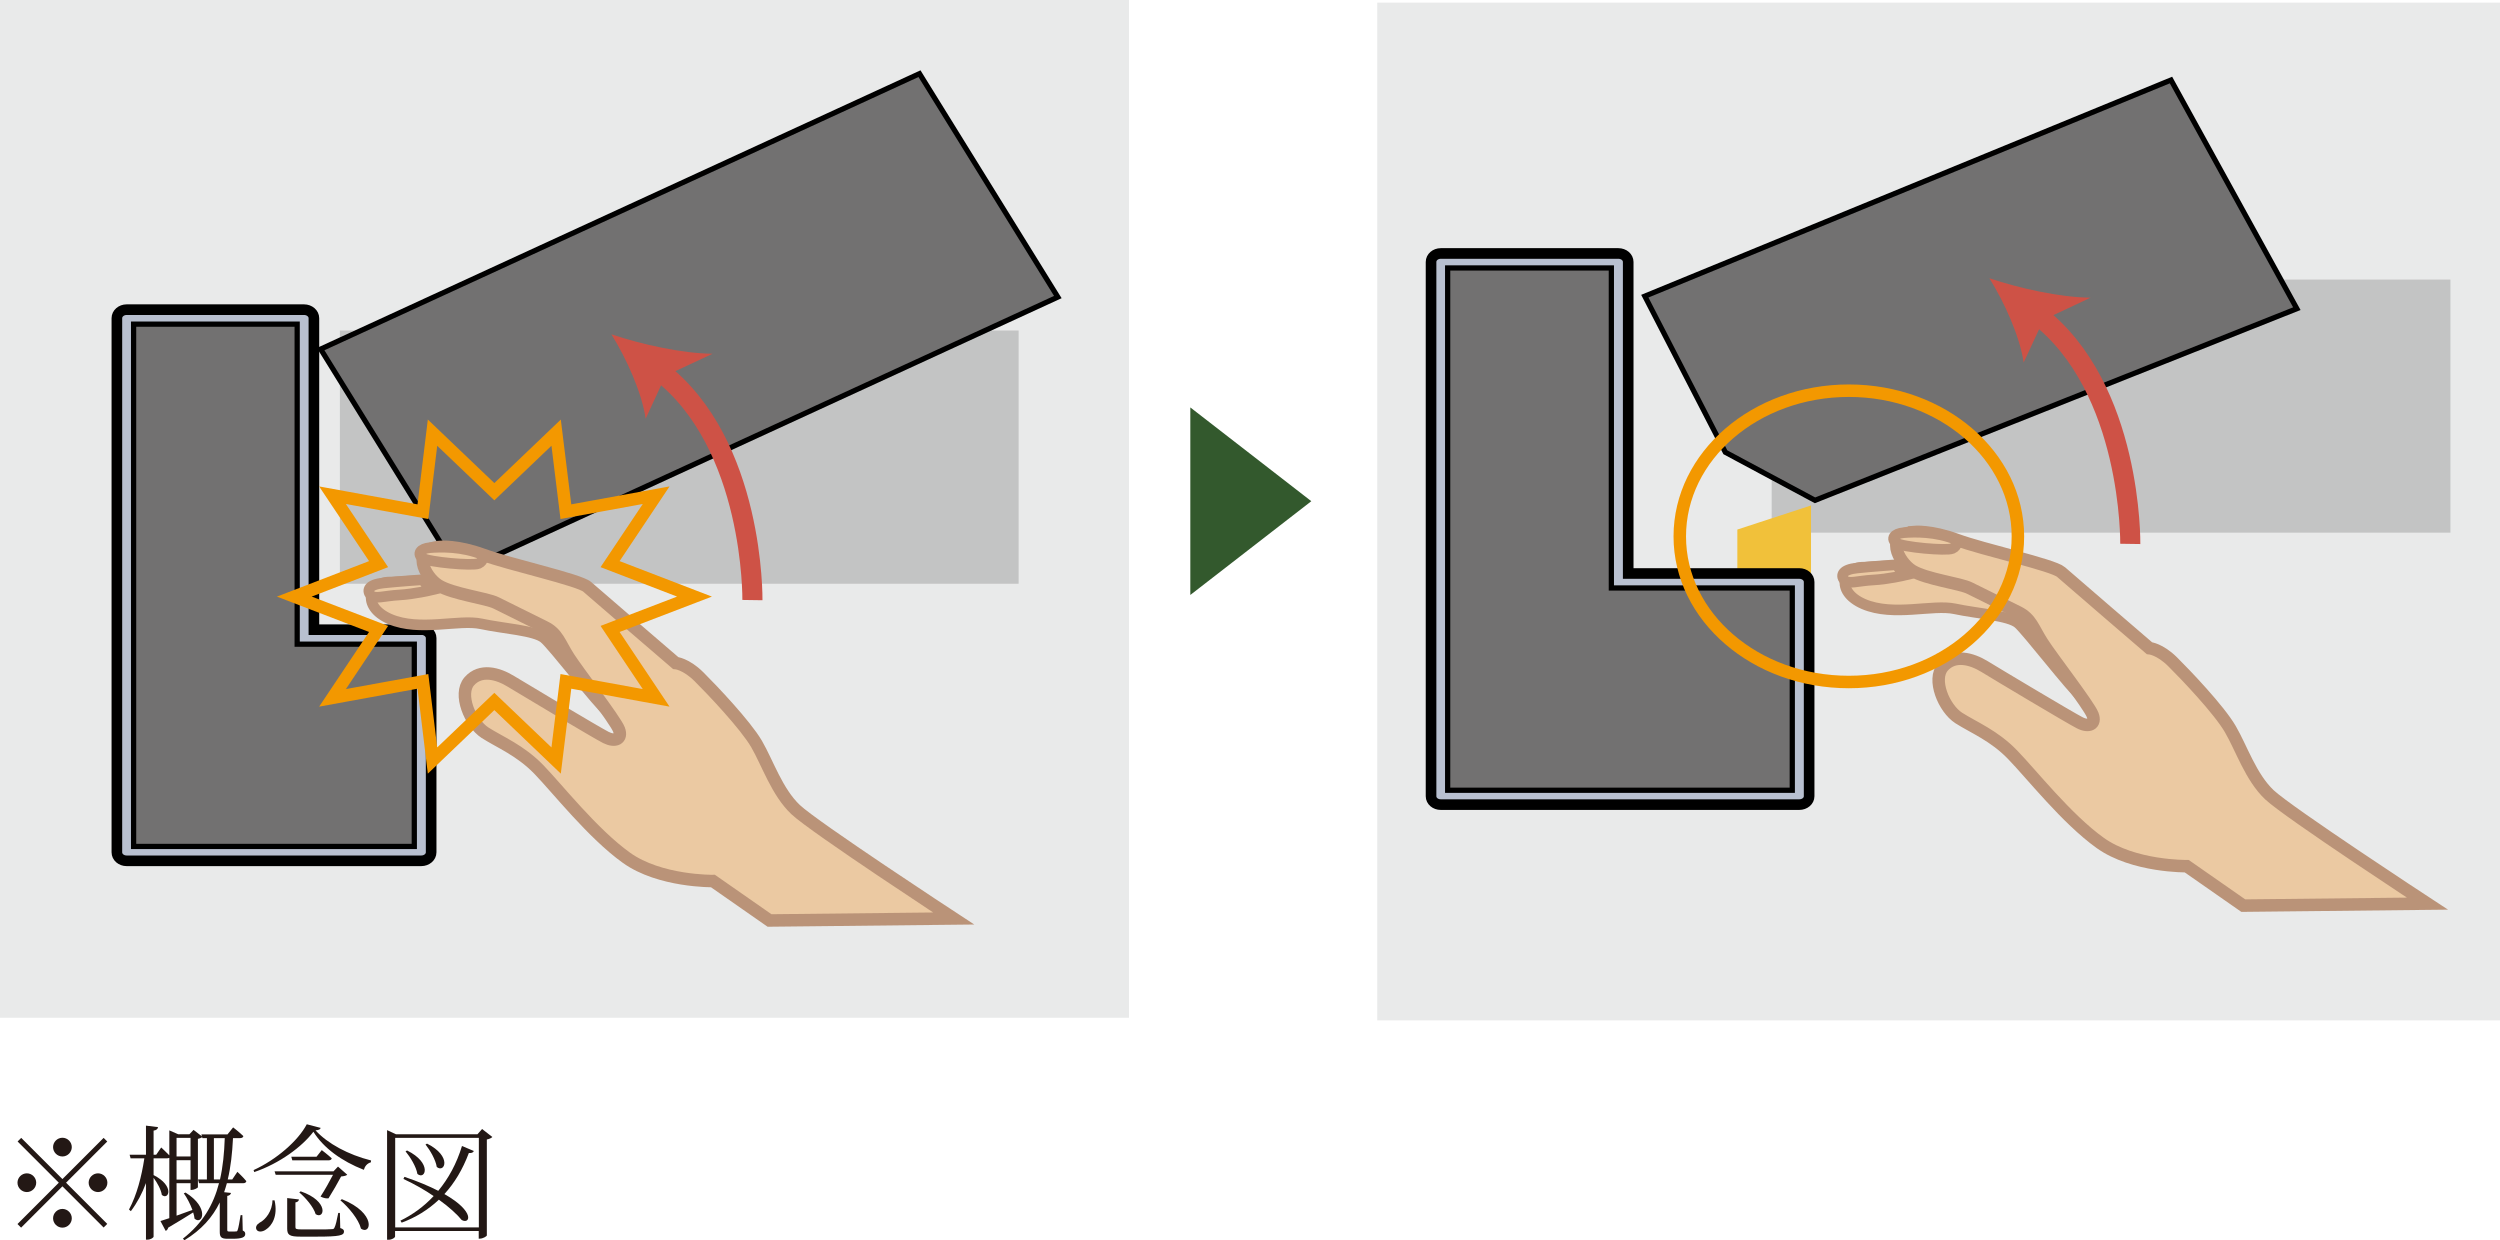 <?xml version="1.0" encoding="UTF-8"?>
<svg id="_レイヤー_2" data-name="レイヤー 2" xmlns="http://www.w3.org/2000/svg" viewBox="0 0 200.22 99.32">
  <defs>
    <style>
      .cls-1 {
        fill: #33592d;
      }

      .cls-2 {
        fill: #c3c4c4;
      }

      .cls-3 {
        fill: #ce5246;
      }

      .cls-4 {
        stroke: #ce5246;
        stroke-width: 1.61px;
      }

      .cls-4, .cls-5 {
        fill: none;
      }

      .cls-6 {
        fill: #b8c0d0;
      }

      .cls-6, .cls-7 {
        stroke: #000;
      }

      .cls-6, .cls-8 {
        stroke-width: .85px;
      }

      .cls-7 {
        fill: #727171;
        stroke-width: .42px;
      }

      .cls-9 {
        fill: #231815;
      }

      .cls-10 {
        fill: #f1c13a;
      }

      .cls-5 {
        stroke: #f39800;
      }

      .cls-5, .cls-11 {
        stroke-width: 1px;
      }

      .cls-11, .cls-8 {
        fill: #ebc9a2;
        stroke: #ba9378;
      }

      .cls-12 {
        fill: #e9eaea;
      }
    </style>
  </defs>
  <g id="_画像" data-name="画像">
    <g>
      <rect class="cls-12" y="0" width="90.42" height="81.51"/>
      <g>
        <g>
          <rect class="cls-2" x="27.22" y="26.47" width="54.36" height="20.28"/>
          <path class="cls-6" d="M33.74,50.43h-8.6v-24.95c0-.37-.35-.68-.79-.68h-14.21c-.43,0-.78.31-.78.68v42.78c0,.38.35.68.78.68h23.6c.43,0,.79-.3.79-.68v-17.16c0-.37-.36-.68-.79-.68Z"/>
          <polygon class="cls-7" points="25.14 51.59 23.8 51.59 23.8 50.43 23.8 25.96 10.7 25.96 10.7 67.79 19.52 67.79 24.35 67.79 33.18 67.79 33.18 51.59 25.14 51.59"/>
          <polygon class="cls-7" points="84.72 23.79 73.64 5.9 25.68 27.96 36.76 45.85 84.72 23.79"/>
          <g>
            <path class="cls-8" d="M31.39,46.62s3.88-.26,5.36-.13c1.49.13,6.55.52,8.64,1.03,2.08.52,3.58,1.67,5.06,2.57,1.49.9,3.87,3.98,3.87,3.98l-1.64,2.31s-2.83,1.67-3.87.77c-1.04-.9-4.47-5.39-5.22-6.03-.74-.64-3.27-.77-5.06-1.16-1.79-.38-4.92.64-7.3-.38-2.38-1.03-1.64-3.09.15-2.96Z"/>
            <path class="cls-8" d="M33.85,46.43l.67.83s-1.34.32-2.54.39c-1.19.06-2.01.38-2.31,0-.3-.39-.15-.84,1.04-.96,1.19-.13,3.13-.26,3.13-.26Z"/>
            <path class="cls-11" d="M35.27,43.8s1.34-.13,3.42.63c2.09.77,7.71,2.01,8.34,2.57.63.56,7.08,6.1,7.08,6.1,0,0,.82.06,1.86,1.09,1.04,1.03,3.72,3.85,4.62,5.39.89,1.54,1.64,3.85,3.13,5.26,1.49,1.41,12.66,8.72,12.66,8.72l-14.75.16-4.53-3.16s-4.26.06-6.94-1.87c-2.68-1.92-5.51-5.52-7-7.06-1.49-1.54-3.13-2.19-4.32-2.95-1.19-.78-2.15-3.08-1.26-4.11.9-1.03,2.3-.64,3.34,0,1.05.64,6.85,4.11,7.6,4.49.75.38,1.34.13,1.05-.64-.3-.77-3.28-4.62-4.02-5.77-.74-1.16-.89-1.93-1.94-2.44-1.04-.52-3.12-1.54-3.87-1.92-.74-.38-3.49-.71-4.62-1.41-1.13-.7-2.23-2.95.15-3.08Z"/>
            <path class="cls-8" d="M38.69,44.43s.1.49-.36.7c-.46.21-4.04-.11-4.48-.43-.45-.32-.22-.77.6-.84.82-.06,2.53-.13,4.24.57Z"/>
          </g>
          <polygon class="cls-5" points="39.59 39.38 44.54 34.65 45.32 40.98 52.55 39.66 48.86 45.18 55.62 47.78 48.86 50.37 52.55 55.89 45.32 54.57 44.54 60.91 39.59 56.18 34.64 60.91 33.87 54.57 26.63 55.89 30.32 50.37 23.57 47.78 30.32 45.18 26.63 39.66 33.87 40.98 34.64 34.65 39.59 39.38"/>
        </g>
        <g>
          <path class="cls-4" d="M60.26,48.06s.18-12.51-7.45-18.35"/>
          <path class="cls-3" d="M48.98,26.78c2.39.8,5.64,1.53,8.09,1.55l-3.77,1.76-1.59,3.44c-.31-2.1-1.53-4.8-2.74-6.75Z"/>
        </g>
      </g>
      <rect class="cls-12" x="110.3" y=".21" width="89.92" height="81.51"/>
      <g>
        <g>
          <rect class="cls-2" x="141.89" y="22.39" width="54.36" height="20.27"/>
          <polygon class="cls-10" points="145.04 46.94 145.04 40.48 139.14 42.41 139.14 46.94 145.04 46.94"/>
          <path class="cls-6" d="M144.1,45.93h-13.7v-24.95c0-.38-.35-.68-.79-.68h-14.22c-.43,0-.78.3-.78.68v42.79c0,.38.35.67.78.67h28.71c.44,0,.79-.3.79-.67v-17.16c0-.38-.35-.68-.79-.68Z"/>
          <polygon class="cls-7" points="130.39 47.09 129.05 47.09 129.05 45.93 129.05 21.46 115.94 21.46 115.94 63.29 124.77 63.29 129.61 63.29 143.54 63.29 143.54 47.09 130.39 47.09"/>
          <polygon class="cls-7" points="145.36 40.07 183.95 24.72 173.87 6.41 131.73 23.72 138.18 36.22 145.36 40.07"/>
          <g>
            <path class="cls-8" d="M149.42,45.42s3.87-.26,5.36-.12c1.49.12,6.55.51,8.64,1.02,2.09.52,3.58,1.67,5.06,2.57,1.49.9,3.87,3.98,3.87,3.98l-1.64,2.31s-2.83,1.67-3.87.77c-1.04-.9-4.47-5.39-5.21-6.03-.75-.64-3.28-.77-5.07-1.16-1.78-.38-4.91.64-7.3-.38-2.38-1.03-1.64-3.08.15-2.95Z"/>
            <path class="cls-8" d="M151.87,45.23l.67.84s-1.34.32-2.53.38c-1.19.06-2.01.38-2.31,0-.3-.38-.15-.84,1.04-.96,1.19-.13,3.13-.26,3.13-.26Z"/>
            <path class="cls-11" d="M153.29,42.6s1.34-.13,3.43.64c2.08.77,7.7,2.01,8.34,2.57.63.56,7.08,6.1,7.08,6.1,0,0,.82.06,1.86,1.09,1.04,1.03,3.73,3.85,4.62,5.39.9,1.54,1.64,3.85,3.13,5.26,1.49,1.41,12.66,8.72,12.66,8.72l-14.75.16-4.53-3.16s-4.26.06-6.94-1.87c-2.68-1.92-5.51-5.52-7-7.05-1.48-1.54-3.13-2.19-4.32-2.95-1.19-.77-2.15-3.08-1.26-4.11.9-1.03,2.3-.64,3.34,0,1.04.64,6.85,4.11,7.6,4.49.74.39,1.34.13,1.04-.64-.3-.77-3.28-4.61-4.02-5.77-.74-1.15-.89-1.92-1.93-2.44-1.04-.51-3.13-1.54-3.88-1.92-.74-.39-3.48-.71-4.62-1.41-1.13-.71-2.24-2.95.15-3.08Z"/>
            <path class="cls-8" d="M156.72,43.24s.1.49-.36.69c-.46.21-4.03-.11-4.48-.44-.45-.32-.23-.76.6-.83.82-.06,2.53-.13,4.25.58Z"/>
          </g>
          <path class="cls-5" d="M148.07,54.62c7.48,0,13.54-5.22,13.54-11.66s-6.06-11.67-13.54-11.67-13.54,5.23-13.54,11.67,6.06,11.66,13.54,11.66Z"/>
        </g>
        <g>
          <path class="cls-4" d="M170.61,43.56s.18-12.51-7.45-18.35"/>
          <path class="cls-3" d="M159.34,22.29c2.39.8,5.64,1.53,8.09,1.55l-3.77,1.77-1.59,3.42c-.31-2.1-1.53-4.79-2.74-6.74Z"/>
        </g>
      </g>
      <polygon class="cls-1" points="95.33 32.63 105.02 40.14 95.33 47.65 95.33 32.63"/>
    </g>
  </g>
  <g id="_要素" data-name="要素">
    <g>
      <path class="cls-9" d="M5,94.43l3.3-3.3.29.29-3.3,3.3,3.3,3.3-.29.29-3.3-3.3-3.31,3.31-.29-.29,3.31-3.31-3.3-3.3.29-.29,3.3,3.3ZM2.15,95.47c-.41,0-.75-.34-.75-.75s.34-.75.75-.75.75.34.75.75-.34.75-.75.75ZM4.25,91.87c0-.41.34-.75.75-.75s.75.34.75.75-.34.75-.75.75-.75-.34-.75-.75ZM5.75,97.57c0,.41-.34.75-.75.75s-.75-.34-.75-.75.34-.75.75-.75.75.34.75.75ZM7.85,93.97c.41,0,.75.34.75.75s-.34.75-.75.75-.75-.34-.75-.75.34-.75.75-.75Z"/>
      <path class="cls-9" d="M18.17,94.76c-.07.25-.14.49-.22.72l.55.06c-.02.12-.12.21-.3.24v2.7c0,.12.02.15.16.15h.28c.13,0,.22,0,.27-.01.06,0,.08,0,.12-.1.06-.13.16-.7.24-1.2h.14l.03,1.23c.17.08.2.16.2.28,0,.24-.22.38-1.01.38h-.43c-.51,0-.6-.17-.6-.56v-2.35c-.58,1.19-1.46,2.19-2.83,3.03l-.12-.13c1.58-1.23,2.44-2.7,2.89-4.44h-1.6l-.08-.3h.71v-3.31h-.36l-.02-.08c-.07.06-.2.11-.34.14v3.87c0,.06-.31.22-.5.22h-.09v-.54h-1.12v2.6c.39-.14.82-.3,1.27-.46-.18-.49-.44-.98-.69-1.33l.14-.06c1.96,1.22,1.35,2.65.72,2.09-.02-.16-.05-.33-.11-.5-.5.31-1.17.74-2,1.22-.03.12-.1.22-.2.26l-.42-.79c.17-.05.41-.13.71-.23v-4.83s-.11.04-.18.04h-1.08v1.34c1.72.87,1.21,2.05.66,1.59-.06-.42-.36-.97-.66-1.37v4.7c0,.1-.25.25-.48.25h-.13v-4.53c-.3.82-.7,1.57-1.21,2.25l-.15-.13c.63-1.17,1.01-2.65,1.23-4.1h-1.1l-.08-.29h1.31v-2.33l.97.12c-.03.14-.11.24-.36.28v1.93h.21l.4-.58s.37.34.65.63v-2l.71.31h.9l.33-.35.67.52-.04-.16h2.09l.45-.56s.51.39.82.7c-.02.11-.13.16-.27.16h-.56c-.06,1.21-.18,2.31-.42,3.31h.36l.41-.61s.47.43.72.75c-.03.11-.12.16-.24.16h-1.32ZM14.14,91.13v1.49h1.12v-1.49h-1.12ZM15.26,94.47v-1.55h-1.12v1.55h1.12ZM17.62,94.46c.23-1.01.34-2.11.38-3.31h-.87v3.31h.49Z"/>
      <path class="cls-9" d="M25.68,90.33c-.03.12-.13.17-.41.2.97,1.06,2.62,1.95,4.45,2.41l-.02.15c-.3.08-.49.33-.56.6-1.77-.69-3.23-1.75-4.04-3.05-.9,1.19-2.69,2.53-4.74,3.23l-.05-.16c1.83-.84,3.56-2.34,4.26-3.67l1.11.29ZM21.99,96.14c.29,1.28-.24,2.05-.69,2.33-.27.2-.64.23-.76,0-.1-.2.03-.41.24-.54.5-.25,1.03-.94,1.04-1.8h.17ZM27.81,94.08c-.08.08-.26.12-.49.14-.23.44-.67,1.21-1.01,1.75-.16.02-.36,0-.64-.14.35-.53.73-1.23,1-1.74h-4.59l-.09-.28h4.72l.36-.38.74.65ZM27.25,98.35c.23.08.3.15.3.28,0,.31-.34.41-2.17.41h-1.32c-.89,0-1.06-.14-1.06-.65v-2.44l.94.11c-.01.13-.11.21-.28.24v1.97c0,.15.05.19.48.19h1.27c.56,0,1,0,1.15-.02.15,0,.19-.03.23-.13.09-.16.2-.63.3-1.17h.13l.03,1.21ZM25.77,92.11s.49.37.8.66c-.03.11-.12.16-.26.16h-2.9l-.08-.29h2.02l.42-.53ZM24.08,95.41c2.32.8,1.9,2.29,1.2,1.83-.17-.58-.81-1.32-1.31-1.74l.11-.09ZM27.38,96.04c2.82,1.13,2.33,2.92,1.53,2.36-.19-.76-1-1.72-1.65-2.27l.12-.09Z"/>
      <path class="cls-9" d="M39.43,91.06c-.07.08-.24.16-.44.2v7.68c-.01.08-.32.26-.56.26h-.09v-.61h-6.7v.44c0,.09-.24.26-.52.26h-.12v-8.78l.71.33h6.53l.37-.42.82.64ZM38.35,98.3v-7.17h-6.7v7.17h6.7ZM37.95,92.18c-.05.11-.17.19-.4.16-.5,1.33-1.16,2.42-1.96,3.29,2.5,1.42,2.05,2.45,1.39,2.08-.36-.44-.99-1.03-1.83-1.63-.87.82-1.87,1.43-2.98,1.84l-.1-.16c.96-.47,1.87-1.12,2.66-1.97-.7-.48-1.52-.95-2.42-1.37l.08-.17c1.12.38,2.01.76,2.71,1.12.81-.98,1.47-2.17,1.9-3.59l.95.4ZM32.6,92.14c2.03,1,1.47,2.4.83,1.88-.1-.59-.57-1.35-.95-1.81l.12-.07ZM34.2,91.59c2.02,1.01,1.42,2.39.78,1.87-.09-.57-.52-1.32-.9-1.8l.12-.07Z"/>
    </g>
  </g>
</svg>
